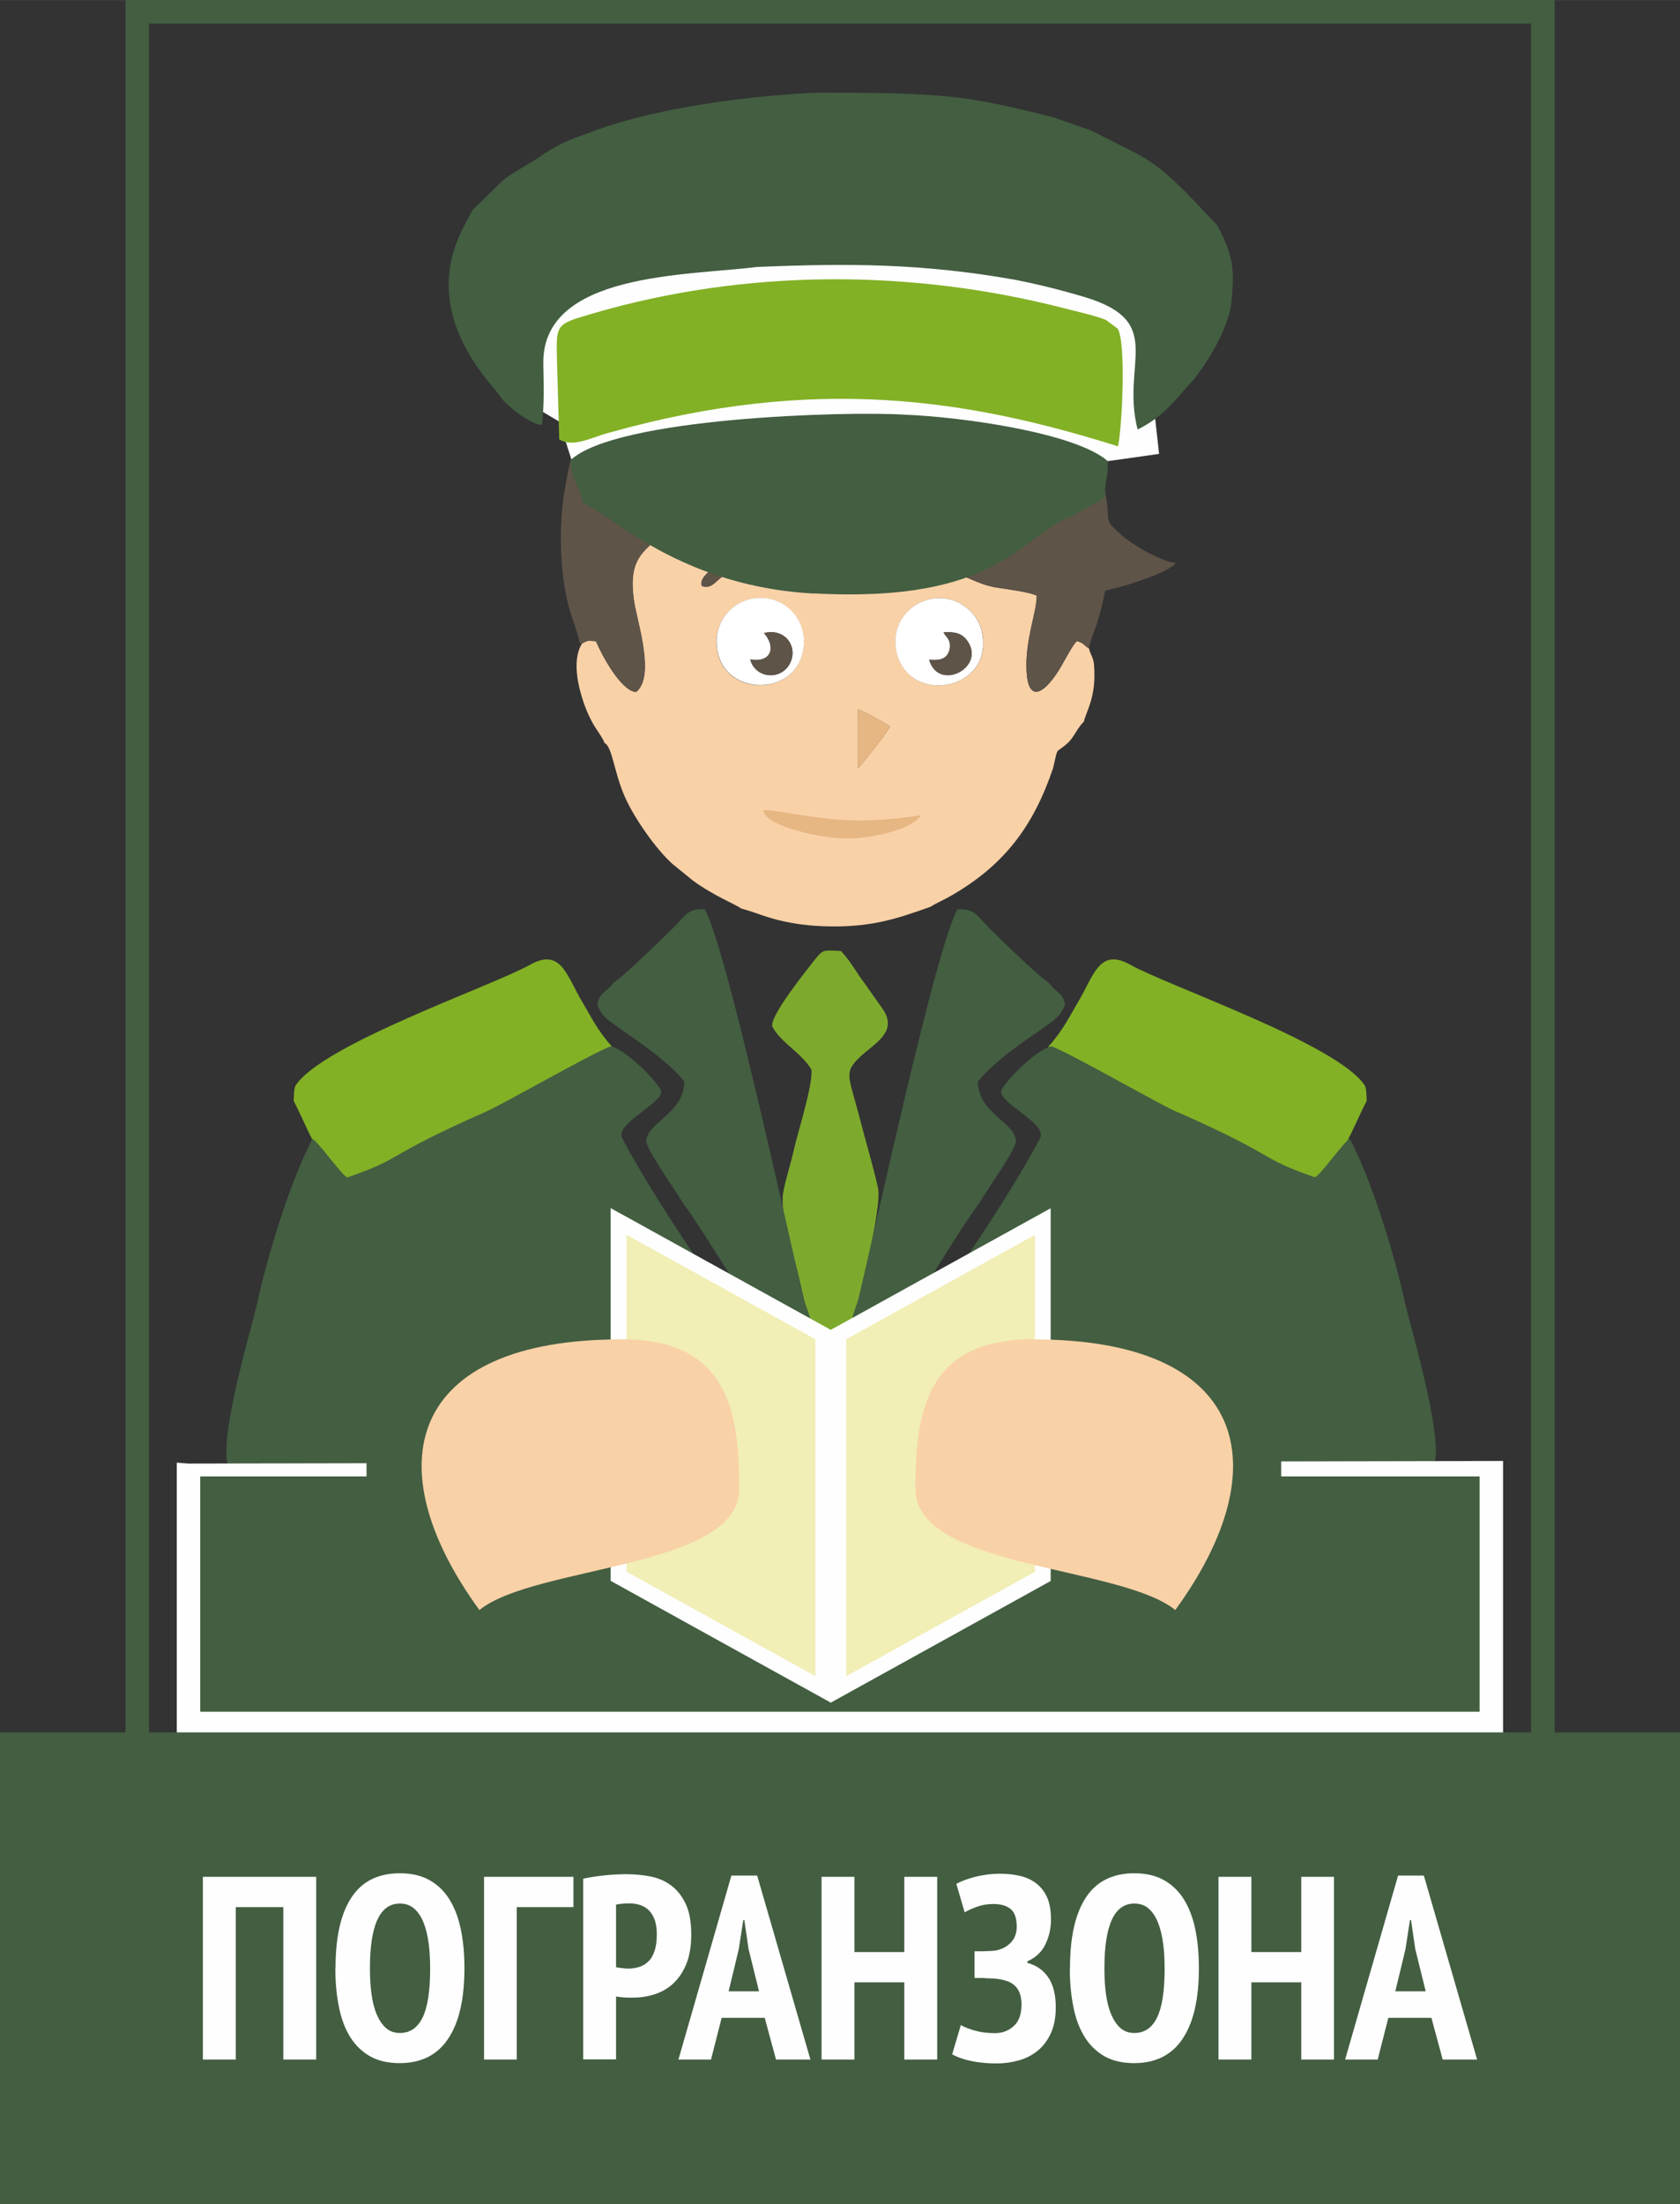 <?xml version="1.0" encoding="UTF-8"?> <!-- Creator: CorelDRAW 2017 --> <svg xmlns="http://www.w3.org/2000/svg" xmlns:xlink="http://www.w3.org/1999/xlink" xml:space="preserve" width="18.893mm" height="24.773mm" style="shape-rendering:geometricPrecision; text-rendering:geometricPrecision; image-rendering:optimizeQuality; fill-rule:evenodd; clip-rule:evenodd" viewBox="0 0 108.81 142.67"><rect x="0" y="0" width="108.81" height="142.67" fill="#333333" stroke="none"/> <defs> <style type="text/css"> <![CDATA[ .fil5 {fill:#FEFEFE} .fil6 {fill:#435E41} .fil2 {fill:#5F5448} .fil8 {fill:#7DAA2D} .fil7 {fill:#82B125} .fil4 {fill:#E6B683} .fil10 {fill:#F1EEB6} .fil1 {fill:#F9D1A7} .fil3 {fill:white} .fil9 {fill:#FEFEFE;fill-rule:nonzero} .fil0 {fill:#435E41;fill-rule:nonzero} ]]> </style> </defs> <g id="Слой_x0020_1">  <path class="fil0" d="M100.69 112.7l0 -112.7 -92.56 0 0 116.77 1.52 -0.94 0 -114.31 89.51 0 0 111.03c0.5,0.08 1.02,-0.03 1.52,0.15z"></path> <path class="fil1" d="M55.56 45.92c0.38,0.1 1.77,0.88 2.08,1.11 -0.28,0.54 -1.63,2.2 -2.07,2.71l-0 -3.82zm-9.16 -4.4c0,-1.55 1.29,-2.81 2.84,-2.81 1.53,0 2.82,1.22 2.82,2.81 0,3.78 -5.66,3.78 -5.66,0zm13.72 -2.71c1.7,-0.45 3.2,0.74 3.49,2.12 0.78,3.8 -4.77,4.78 -5.54,1.25 -0.37,-1.67 0.7,-3.01 2.06,-3.37zm-14.67 -0.89c-0.26,-0.76 1.56,-1.7 2.42,-1.96 2.7,-0.8 4.6,0.27 3.46,0.93 -0.61,0.35 -2.49,-0.84 -4.47,0.38 -0.5,0.31 -0.78,0.91 -1.42,0.65zm-7.74 3.71c-0.59,0.92 -0.37,2.36 -0.02,3.5 0.17,0.57 0.37,1.06 0.64,1.57 0.26,0.5 0.69,1.01 0.83,1.4 0.49,0.21 0.62,1.94 1.32,3.5 0.61,1.38 2.02,3.38 3.07,4.32l1.34 1.09c1.36,0.99 2.76,1.53 3.12,1.8 0.93,0.25 1.7,0.61 2.75,0.83 1.12,0.24 2.14,0.33 3.34,0.33 2.5,-0.01 4.05,-0.52 6.1,-1.25l0.06 -0.02c0.36,-0.23 0.91,-0.47 1.36,-0.73 3.4,-1.96 5.31,-4.46 6.59,-8.26 0.36,-1.51 0.08,-0.83 0.95,-1.62 0.38,-0.34 0.63,-0.99 1.04,-1.38 0.08,-0.34 0.24,-0.66 0.37,-1.06 0.29,-0.86 0.36,-1.66 0.29,-2.58 -0.04,-0.54 -0.23,-0.66 -0.33,-1.1 -0.37,-0.2 -0.27,-0.32 -0.77,-0.47 -0.29,0.22 -0.85,1.37 -1.2,1.92 -0.99,1.55 -1.98,2.07 -2.07,-0.02 -0.09,-2.04 0.67,-3.76 0.66,-4.84 -0.43,-0.22 -1.9,-0.42 -2.51,-0.51 -0.85,-0.12 -1.43,-0.42 -2.23,-0.75 -0.89,-0.36 -1.17,-0.71 -2.25,-0.54 -0.74,0.12 -1.78,0.58 -1.83,-0.5 0.08,-0.27 0.5,-0.3 0.77,-0.43 0.16,-0.08 0.14,-0.07 0.23,-0.15 -0.76,-0.28 -2.45,-1.6 -3.03,-2.09 -0.47,-0.4 -0.92,-0.77 -1.38,-1.16 -0.4,-0.34 -0.83,-0.86 -1.2,-1.23 -1.45,-1.45 -2.86,-3 -4.03,-4.68 -0.26,-0.37 -0.25,-0.45 -0.57,-0.68 -0.44,1.43 -1.74,3.54 -2.48,4.59 -0.78,1.12 -1.69,1.95 -2.47,2.82 -0.29,0.32 -0.54,0.61 -0.84,0.92 -1.41,1.47 -2.74,1.7 -2.25,4.81 0.22,1.37 1.37,4.82 0.12,5.82 -0.97,-0.07 -2.19,-2.33 -2.6,-3.29 -0.51,-0.04 -0.46,-0.08 -0.88,0.13z"></path> <path class="fil2" d="M37.55 41.64l0.16 -0.02c0.42,-0.21 0.37,-0.17 0.88,-0.13 0.41,0.97 1.62,3.22 2.6,3.29 1.25,-0.99 0.1,-4.45 -0.12,-5.82 -0.49,-3.1 0.85,-3.33 2.25,-4.81 0.3,-0.32 0.56,-0.6 0.84,-0.92 0.78,-0.87 1.68,-1.71 2.47,-2.82 0.74,-1.05 2.03,-3.16 2.48,-4.59 0.32,0.23 0.32,0.31 0.57,0.68 1.17,1.68 2.58,3.23 4.03,4.68 0.37,0.37 0.8,0.89 1.2,1.23 0.46,0.39 0.91,0.76 1.38,1.16 0.57,0.48 2.27,1.8 3.03,2.09 -0.09,0.08 -0.07,0.07 -0.23,0.15 -0.27,0.13 -0.69,0.17 -0.77,0.43 0.05,1.08 1.08,0.62 1.83,0.5 1.09,-0.17 1.36,0.17 2.25,0.54 0.81,0.33 1.38,0.63 2.23,0.75 0.61,0.09 2.08,0.29 2.51,0.51 0.01,1.08 -0.74,2.8 -0.66,4.84 0.09,2.09 1.08,1.57 2.07,0.02 0.35,-0.55 0.91,-1.69 1.2,-1.92 0.51,0.15 0.4,0.27 0.77,0.47 0.2,-0.86 0.63,-1.62 0.94,-3.14 0.14,-0.68 0.02,-0.56 0.71,-0.72 0.97,-0.23 3.54,-1.05 3.98,-1.65 -0.96,-0.08 -2.9,-1.25 -3.5,-1.79 -1.47,-1.32 -0.44,-0.52 -1.33,-3.97 -0.75,-2.9 -1.93,-5.15 -3.44,-7.26 -0.16,-0.22 -0.39,-0.5 -0.59,-0.74 -0.22,-0.26 -0.38,-0.48 -0.6,-0.72 -1.55,-1.75 -4.19,-3.59 -6.38,-4.32 -1.28,-0.42 -2.52,-0.72 -3.8,-0.84l-2.57 0c-0.25,0.02 -0.5,0.05 -0.75,0.09 -3.69,0.54 -4.24,1.35 -6.31,1.63 -1.84,0.25 -3.36,0.78 -4.72,2 -0.93,0.83 -0.4,0.22 -1.33,1.32 -0.81,0.96 -1,1.12 -1.7,2.38 -0.71,1.27 -1.11,2.17 -1.62,3.67 -0.47,1.4 -0.79,2.74 -1.02,4.39 -0.3,2.17 -0.21,5.08 0.41,7.22 0.2,0.68 0.51,1.45 0.65,2.12z"></path> <path class="fil3" d="M60.18 42.7c0.64,0.07 1.08,-0.04 1.26,-0.48 0.31,-0.75 -0.25,-1.07 -0.28,-1.21 -0.01,-0.04 -0.04,-0.05 -0.06,-0.08 0.74,-0.05 1.22,0.05 1.58,0.59 1.15,1.73 -1.93,3.27 -2.5,1.17zm-0.06 -3.89c-1.36,0.36 -2.42,1.69 -2.06,3.37 0.77,3.53 6.33,2.55 5.54,-1.25 -0.28,-1.38 -1.78,-2.57 -3.49,-2.12z"></path> <path class="fil3" d="M49.49 40.98c1.42,-0.35 2.27,0.99 1.62,2.06 -0.64,1.04 -2.21,0.83 -2.52,-0.35 1.35,0.24 1.7,-0.78 0.9,-1.7zm-3.08 0.53c0,3.78 5.66,3.78 5.66,0 0,-1.59 -1.28,-2.81 -2.82,-2.81 -1.56,0 -2.84,1.25 -2.84,2.81z"></path> <path class="fil4" d="M59.65 52.77c-0,-0 -2.44,0.42 -4.65,0.33 -2.48,-0.1 -4.79,-0.72 -5.56,-0.65 0.07,1.05 3.92,1.85 5.32,1.81 1.59,0.07 4.34,-0.57 4.89,-1.49z"></path> <path class="fil2" d="M45.45 37.92c0.64,0.26 0.91,-0.34 1.42,-0.65 1.98,-1.22 3.86,-0.03 4.47,-0.38 1.14,-0.66 -0.76,-1.73 -3.46,-0.93 -0.86,0.26 -2.68,1.2 -2.42,1.96z"></path> <path class="fil2" d="M49.49 40.98c0.8,0.93 0.45,1.94 -0.9,1.7 0.31,1.18 1.88,1.39 2.52,0.35 0.65,-1.07 -0.2,-2.41 -1.62,-2.06z"></path> <path class="fil2" d="M60.18 42.7c0.57,2.09 3.65,0.55 2.5,-1.17 -0.36,-0.54 -0.85,-0.65 -1.58,-0.59 0.02,0.03 0.05,0.03 0.06,0.08 0.03,0.14 0.59,0.47 0.28,1.21 -0.18,0.44 -0.62,0.55 -1.26,0.48z"></path> <path class="fil4" d="M55.57 49.74c0.45,-0.51 1.8,-2.17 2.07,-2.71 -0.3,-0.23 -1.69,-1.01 -2.08,-1.11l0 3.82z"></path> <polygon class="fil5" points="75.07,29.38 74.74,26.38 74.31,16.23 58.6,14.09 33.69,14.61 34.31,26.16 36.22,27.29 37,29.71 71.74,29.85 "></polygon> <path class="fil6" d="M52.7 38.42c-6.93,-0.37 -11.27,-3.46 -13.61,-5.09 -0.25,-0.17 -0.93,-0.53 -1.38,-0.86 -0.2,-1.2 -0.73,-1.31 -0.74,-2.7 2.96,-2.74 17.83,-3.17 21.61,-2.93 3.77,0.15 11.07,1.18 13.16,3 0.04,1.17 -0.06,0.39 -0.21,2.4 -1.9,1.07 0,0 -2.1,1.17 -3.41,1.29 -4.68,5.65 -16.73,5z"></path> <path class="fil7" d="M39.39 28.02c-1.11,0.31 -2.27,0.97 -3.17,0.42l-0.13 -4.55c-0.06,-2.97 -0.28,-2.84 2.34,-3.61 9.87,-2.88 20.57,-2.89 30.57,-0.31 0.66,0.17 2.05,0.49 2.63,0.74l0.77 0.57c0.55,1 0.27,6.45 0.01,7.61 -9.64,-3.03 -19.56,-4.66 -33,-0.87z"></path> <path class="fil6" d="M34.88 10.2c1.15,-0.79 1.62,-1.02 3.31,-1.62 5.74,-2.21 14.56,-2.64 15.38,-2.58 7.76,-0.02 9.29,0.32 13.16,1.22 0.58,0.14 0.99,0.24 1.48,0.37l2.47 0.86c4.19,2.15 3.98,1.65 8.18,6.16 1.04,2.04 1.11,2.83 0.89,4.99 -0.13,1.3 -1.13,3.31 -2.43,4.96 -1.19,1.28 -1.89,2.38 -3.64,3.24 -1.1,-4.31 1.9,-6.96 -3.42,-8.57 -1.51,-0.45 -3.05,-0.84 -4.62,-1.14 -5.93,-1.04 -10.63,-1.06 -16.63,-0.81 -4.48,0.57 -13.92,0.34 -13.82,6.26 0.02,1.35 0.07,2.62 -0.09,3.96 -0.63,0.04 -2.32,-1.25 -2.68,-1.8 -0.03,-0.05 -0.14,-0.2 -0.18,-0.25 -0.17,-0.22 -0.34,-0.41 -0.53,-0.64 -4.8,-5.84 -1.74,-9.91 -1.11,-11.21 2.68,-2.59 1.49,-1.68 4.29,-3.4z"></path> <path class="fil8" d="M51.68 82.42c0.44,1.75 1.4,6.83 2.16,7.36 0.6,-0.68 3.38,-11.26 3.03,-12.86 -0.31,-1.42 -0.78,-2.95 -1.16,-4.44 -0.74,-2.88 -1.12,-3.02 0.04,-4.11 0.91,-0.84 2.41,-1.58 1.44,-3.03l-1.27 -1.8c-0.48,-0.62 -0.76,-1.23 -1.45,-1.98 -1.14,-0.05 -1.14,-0.15 -1.75,0.63 -0.51,0.65 -2.86,3.57 -2.7,4.25 0.55,1.07 1.88,1.69 2.54,2.8 0.08,1.08 -0.91,4.11 -1.17,5.3 -0.2,0.89 -0.51,1.79 -0.66,2.64 -0.24,1.31 0.61,3.84 0.95,5.24z"></path> <path class="fil6" d="M52.08 84.15c-1.12,-4.63 -5.04,-22.89 -6.44,-25.29 -1.06,-0.08 -1.31,0.45 -1.85,1.01 -0.35,0.37 -3.64,3.58 -4.03,3.71 -0.53,0.73 -0.84,0.56 -1.08,1.39 0.22,0.85 0.9,1.18 1.5,1.63 0.6,0.46 2.89,1.87 4.14,3.4 -0,2.07 -2.43,2.66 -2.46,3.86 -0.01,0.54 1.93,3.25 2.36,3.99 2.48,3.41 7.85,12.89 9.06,13.73 0.19,0.13 0.38,0.2 0.55,0.2l0 -2.55 -0.06 -0.03c-0.83,-1.66 -0.8,-2.54 -1.69,-5.05z"></path> <path class="fil6" d="M55.58 84.15c1.12,-4.63 5.04,-22.89 6.44,-25.29 1.06,-0.08 1.31,0.45 1.85,1.01 0.35,0.37 3.64,3.58 4.03,3.71 0.53,0.73 0.84,0.56 1.08,1.39 -0.22,0.85 -0.9,1.18 -1.5,1.63 -0.6,0.46 -2.89,1.87 -4.14,3.4 0,2.07 2.43,2.66 2.46,3.86 0.01,0.54 -1.93,3.25 -2.36,3.99 -2.48,3.41 -7.85,12.89 -9.06,13.73 -0.19,0.13 -0.38,0.2 -0.55,0.2l0 -2.55 0.06 -0.03c0.83,-1.66 0.8,-2.54 1.69,-5.05z"></path> <path class="fil7" d="M19.02 71.26c1.05,2 2.22,5.6 4.08,4.87 2.01,-0.79 15.88,-7.65 16.55,-8.37 -0.96,-1.05 -1.42,-2.04 -1.93,-2.89 -1.02,-1.7 -1.37,-3.55 -3.39,-2.42 -2.53,1.41 -13.43,5.14 -15.18,7.81 -0.13,0.2 -0.11,0.82 -0.13,1z"></path> <path class="fil7" d="M88.52 71.26c-1.05,2 -2.22,5.6 -4.08,4.87 -2.01,-0.79 -15.88,-7.65 -16.55,-8.37 0.96,-1.05 1.42,-2.04 1.93,-2.89 1.02,-1.7 1.37,-3.55 3.39,-2.42 2.53,1.41 13.43,5.14 15.18,7.81 0.13,0.2 0.11,0.82 0.13,1z"></path> <path class="fil6" d="M31.39 72c1.33,-0.59 6.8,-3.75 8.16,-4.27 0.78,0.12 2.59,1.78 3.22,2.77 0.51,0.81 -3,2.16 -2.47,3.18 2.17,4.12 6.14,9.74 7.76,12.09 0.68,1 2.06,4.96 5.77,8.33 0.13,4.08 0.36,-2.5 0.44,3.71 -4.71,-0.04 -12.78,0.15 -20.84,-0.04 -5.11,-0.12 -13.66,-1.56 -18.45,-2.56 -1.2,-0.96 1.33,-9.28 1.69,-10.92 0.55,-2.53 1.99,-7.56 3.56,-10.56 0.31,0.07 1.87,2.31 2.26,2.49 3.82,-1.33 2.16,-1.24 8.89,-4.22z"></path> <path class="fil6" d="M76.27 72c-1.33,-0.59 -6.8,-3.75 -8.16,-4.27 -0.78,0.12 -2.59,1.78 -3.22,2.77 -0.51,0.81 3,2.16 2.47,3.18 -2.17,4.12 -6.14,9.74 -7.76,12.09 -0.68,1 -2.06,4.96 -5.77,8.33 -0.13,4.08 -0.02,-2.5 -0.09,3.71 4.71,-0.04 12.43,0.15 20.49,-0.05 5.11,-0.12 13.66,-1.56 18.45,-2.56 1.2,-0.96 -1.33,-9.28 -1.69,-10.92 -0.55,-2.53 -1.99,-7.56 -3.56,-10.56 -0.31,0.07 -1.87,2.31 -2.26,2.49 -3.82,-1.33 -2.16,-1.24 -8.89,-4.22z"></path> <rect class="fil6" x="12.21" y="94.81" width="84.38" height="16.76"></rect> <path class="fil9" d="M12.21 94.74l85.14 -0.17 0 17.76 -85.9 0 0 -17.65 0.76 0.06zm83.62 0.83l-82.86 0 0 15.23 82.86 0 0 -15.23z"></path> <rect class="fil6" y="112.14" width="108.81" height="30.53"></rect> <rect class="fil6" x="23.74" y="90.63" width="5.14" height="8.76"></rect> <rect class="fil6" x="77.84" y="90.43" width="5.14" height="8.76"></rect> <rect class="fil10" transform="matrix(2.898 1.602 -0 1.587 40.069 79.067)" width="4.57" height="14.48"></rect> <path class="fil9" d="M40.31 78.62l13.51 7.47 0 24.13c-4.76,-2.63 -9.51,-5.25 -14.27,-7.89l0 -24.13 0.75 0.42zm12.5 8.07l-12.23 -6.76 0 21.81 12.23 6.76 0 -21.81z"></path> <rect class="fil10" transform="matrix(-2.898 1.602 -0 1.587 67.546 79.067)" width="4.57" height="14.48"></rect> <path class="fil9" d="M67.04 79.93l-12.23 6.76 0 21.81 12.23 -6.76 0 -21.81zm-12.99 6.02l14 -7.74 0 24.13c-4.75,2.63 -9.51,5.26 -14.27,7.89l0 -24.13 0.26 -0.15z"></path> <path class="fil1" d="M40.23 86.69c6.86,0 7.65,4.54 7.65,9.7 0,5.15 -13.25,4.93 -16.83,7.83 -6.82,-9.36 -4.64,-17.52 9.18,-17.52z"></path> <path class="fil1" d="M66.94 86.69c-6.86,0 -7.65,4.54 -7.65,9.7 0,5.15 13.25,4.93 16.83,7.83 6.82,-9.36 4.64,-17.52 -9.18,-17.52z"></path> <polygon class="fil9" points="18.35,123.45 15.27,123.45 15.27,133.32 13.14,133.32 13.14,121.49 20.48,121.49 20.48,133.32 18.35,133.32 "></polygon> <path id="1" class="fil9" d="M21.73 127.41c0,-2.01 0.34,-3.53 1.03,-4.58 0.69,-1.05 1.74,-1.57 3.14,-1.57 0.73,0 1.36,0.14 1.89,0.43 0.53,0.29 0.96,0.7 1.3,1.23 0.34,0.54 0.59,1.18 0.75,1.94 0.16,0.76 0.24,1.61 0.24,2.54 0,2.01 -0.35,3.53 -1.06,4.58 -0.7,1.05 -1.75,1.57 -3.13,1.57 -0.74,0 -1.38,-0.14 -1.9,-0.43 -0.52,-0.29 -0.95,-0.7 -1.29,-1.23 -0.34,-0.54 -0.59,-1.18 -0.74,-1.94 -0.16,-0.76 -0.24,-1.61 -0.24,-2.54zm2.23 0c0,0.6 0.03,1.15 0.1,1.66 0.07,0.51 0.18,0.95 0.34,1.33 0.16,0.37 0.36,0.67 0.6,0.88 0.24,0.21 0.54,0.32 0.9,0.32 0.65,0 1.14,-0.33 1.47,-1 0.33,-0.67 0.49,-1.73 0.49,-3.19 0,-0.57 -0.03,-1.12 -0.1,-1.63 -0.07,-0.51 -0.18,-0.96 -0.33,-1.33 -0.15,-0.38 -0.35,-0.68 -0.6,-0.9 -0.25,-0.22 -0.56,-0.33 -0.93,-0.33 -1.3,0 -1.94,1.4 -1.94,4.19z"></path> <polygon id="2" class="fil9" points="37.14,123.45 33.47,123.45 33.47,133.32 31.35,133.32 31.35,121.49 37.14,121.49 "></polygon> <path id="3" class="fil9" d="M37.78 121.61c0.41,-0.09 0.85,-0.16 1.34,-0.21 0.48,-0.05 0.97,-0.08 1.45,-0.08 0.52,0 1.03,0.05 1.53,0.14 0.5,0.1 0.95,0.28 1.34,0.57 0.39,0.28 0.72,0.68 0.96,1.19 0.25,0.51 0.37,1.18 0.37,2 0,0.74 -0.1,1.37 -0.31,1.89 -0.21,0.52 -0.49,0.94 -0.84,1.27 -0.35,0.33 -0.75,0.56 -1.21,0.71 -0.46,0.15 -0.93,0.22 -1.41,0.22 -0.04,0 -0.12,0 -0.22,0 -0.1,0 -0.21,-0 -0.32,-0.01 -0.11,-0.01 -0.22,-0.01 -0.33,-0.03 -0.11,-0.01 -0.18,-0.02 -0.23,-0.03l0 4.07 -2.13 0 0 -11.71zm2.13 5.73c0.07,0.02 0.19,0.04 0.38,0.06 0.19,0.02 0.31,0.03 0.38,0.03 0.25,0 0.48,-0.03 0.71,-0.1 0.23,-0.07 0.43,-0.18 0.6,-0.35 0.18,-0.16 0.31,-0.39 0.41,-0.68 0.1,-0.29 0.15,-0.65 0.15,-1.09 0,-0.37 -0.05,-0.69 -0.14,-0.95 -0.1,-0.26 -0.23,-0.46 -0.39,-0.62 -0.16,-0.15 -0.35,-0.26 -0.57,-0.33 -0.21,-0.07 -0.44,-0.1 -0.68,-0.1 -0.35,0 -0.64,0.03 -0.86,0.08l0 4.04z"></path> <path id="4" class="fil9" d="M49.53 130.62l-2.79 0 -0.69 2.7 -2.11 0 3.43 -11.91 1.67 0 3.45 11.91 -2.23 0 -0.73 -2.7zm-2.33 -1.72l1.96 0 -0.68 -2.75 -0.27 -1.86 -0.07 0 -0.29 1.88 -0.66 2.74z"></path> <polygon id="5" class="fil9" points="58.57,128.32 55.34,128.32 55.34,133.32 53.21,133.32 53.21,121.49 55.34,121.49 55.34,126.36 58.57,126.36 58.57,121.49 60.7,121.49 60.7,133.32 58.57,133.32 "></polygon> <path id="6" class="fil9" d="M63.12 128.03l0 -1.72 0.41 0c0.17,0 0.38,-0.01 0.63,-0.02 0.25,-0.01 0.44,-0.04 0.59,-0.1 0.3,-0.09 0.56,-0.26 0.78,-0.51 0.21,-0.25 0.32,-0.57 0.32,-0.96 0,-0.55 -0.13,-0.94 -0.4,-1.15 -0.26,-0.21 -0.63,-0.32 -1.11,-0.32 -0.38,0 -0.74,0.06 -1.07,0.18 -0.33,0.12 -0.59,0.24 -0.79,0.36l-0.54 -1.84c0.11,-0.07 0.27,-0.14 0.47,-0.22 0.2,-0.08 0.43,-0.15 0.68,-0.22 0.25,-0.07 0.52,-0.12 0.81,-0.16 0.29,-0.04 0.58,-0.06 0.87,-0.06 0.43,0 0.84,0.04 1.24,0.13 0.4,0.08 0.75,0.24 1.06,0.46 0.3,0.22 0.55,0.52 0.73,0.9 0.18,0.38 0.27,0.87 0.27,1.47 0,0.57 -0.12,1.11 -0.36,1.61 -0.24,0.5 -0.63,0.86 -1.17,1.1l0 0.1c0.59,0.16 1.04,0.47 1.36,0.95 0.32,0.47 0.48,1.11 0.48,1.93 0,0.64 -0.1,1.19 -0.31,1.66 -0.21,0.46 -0.49,0.84 -0.84,1.13 -0.36,0.29 -0.76,0.51 -1.23,0.64 -0.46,0.13 -0.94,0.2 -1.44,0.2 -0.61,0 -1.17,-0.05 -1.67,-0.16 -0.51,-0.11 -0.91,-0.25 -1.22,-0.43l0.56 -1.89c0.21,0.12 0.51,0.24 0.89,0.35 0.38,0.11 0.82,0.17 1.33,0.17 0.46,0 0.86,-0.15 1.2,-0.45 0.34,-0.3 0.51,-0.77 0.51,-1.41 0,-0.55 -0.15,-0.97 -0.46,-1.24 -0.31,-0.28 -0.85,-0.43 -1.63,-0.45 -0.12,0 -0.21,-0 -0.25,-0.01 -0.04,-0.01 -0.14,-0.01 -0.29,-0.01l-0.39 0z"></path> <path id="7" class="fil9" d="M69.3 127.41c0,-2.01 0.34,-3.53 1.03,-4.58 0.69,-1.05 1.74,-1.57 3.14,-1.57 0.73,0 1.36,0.14 1.89,0.43 0.53,0.29 0.96,0.7 1.3,1.23 0.34,0.54 0.59,1.18 0.75,1.94 0.16,0.76 0.24,1.61 0.24,2.54 0,2.01 -0.35,3.53 -1.06,4.58 -0.7,1.05 -1.75,1.57 -3.13,1.57 -0.74,0 -1.38,-0.14 -1.9,-0.43 -0.52,-0.29 -0.95,-0.7 -1.29,-1.23 -0.34,-0.54 -0.59,-1.18 -0.74,-1.94 -0.16,-0.76 -0.24,-1.61 -0.24,-2.54zm2.23 0c0,0.6 0.03,1.15 0.1,1.66 0.07,0.51 0.18,0.95 0.34,1.33 0.16,0.37 0.36,0.67 0.6,0.88 0.24,0.21 0.54,0.32 0.9,0.32 0.65,0 1.14,-0.33 1.47,-1 0.33,-0.67 0.49,-1.73 0.49,-3.19 0,-0.57 -0.03,-1.12 -0.1,-1.63 -0.07,-0.51 -0.18,-0.96 -0.33,-1.33 -0.15,-0.38 -0.35,-0.68 -0.6,-0.9 -0.25,-0.22 -0.56,-0.33 -0.93,-0.33 -1.3,0 -1.94,1.4 -1.94,4.19z"></path> <polygon id="8" class="fil9" points="84.28,128.32 81.05,128.32 81.05,133.32 78.92,133.32 78.92,121.49 81.05,121.49 81.05,126.36 84.28,126.36 84.28,121.49 86.4,121.49 86.4,133.32 84.28,133.32 "></polygon> <path id="9" class="fil9" d="M92.71 130.62l-2.79 0 -0.69 2.7 -2.11 0 3.43 -11.91 1.67 0 3.45 11.91 -2.23 0 -0.73 -2.7zm-2.33 -1.72l1.96 0 -0.68 -2.75 -0.27 -1.86 -0.07 0 -0.29 1.88 -0.66 2.74z"></path> </g> </svg> 